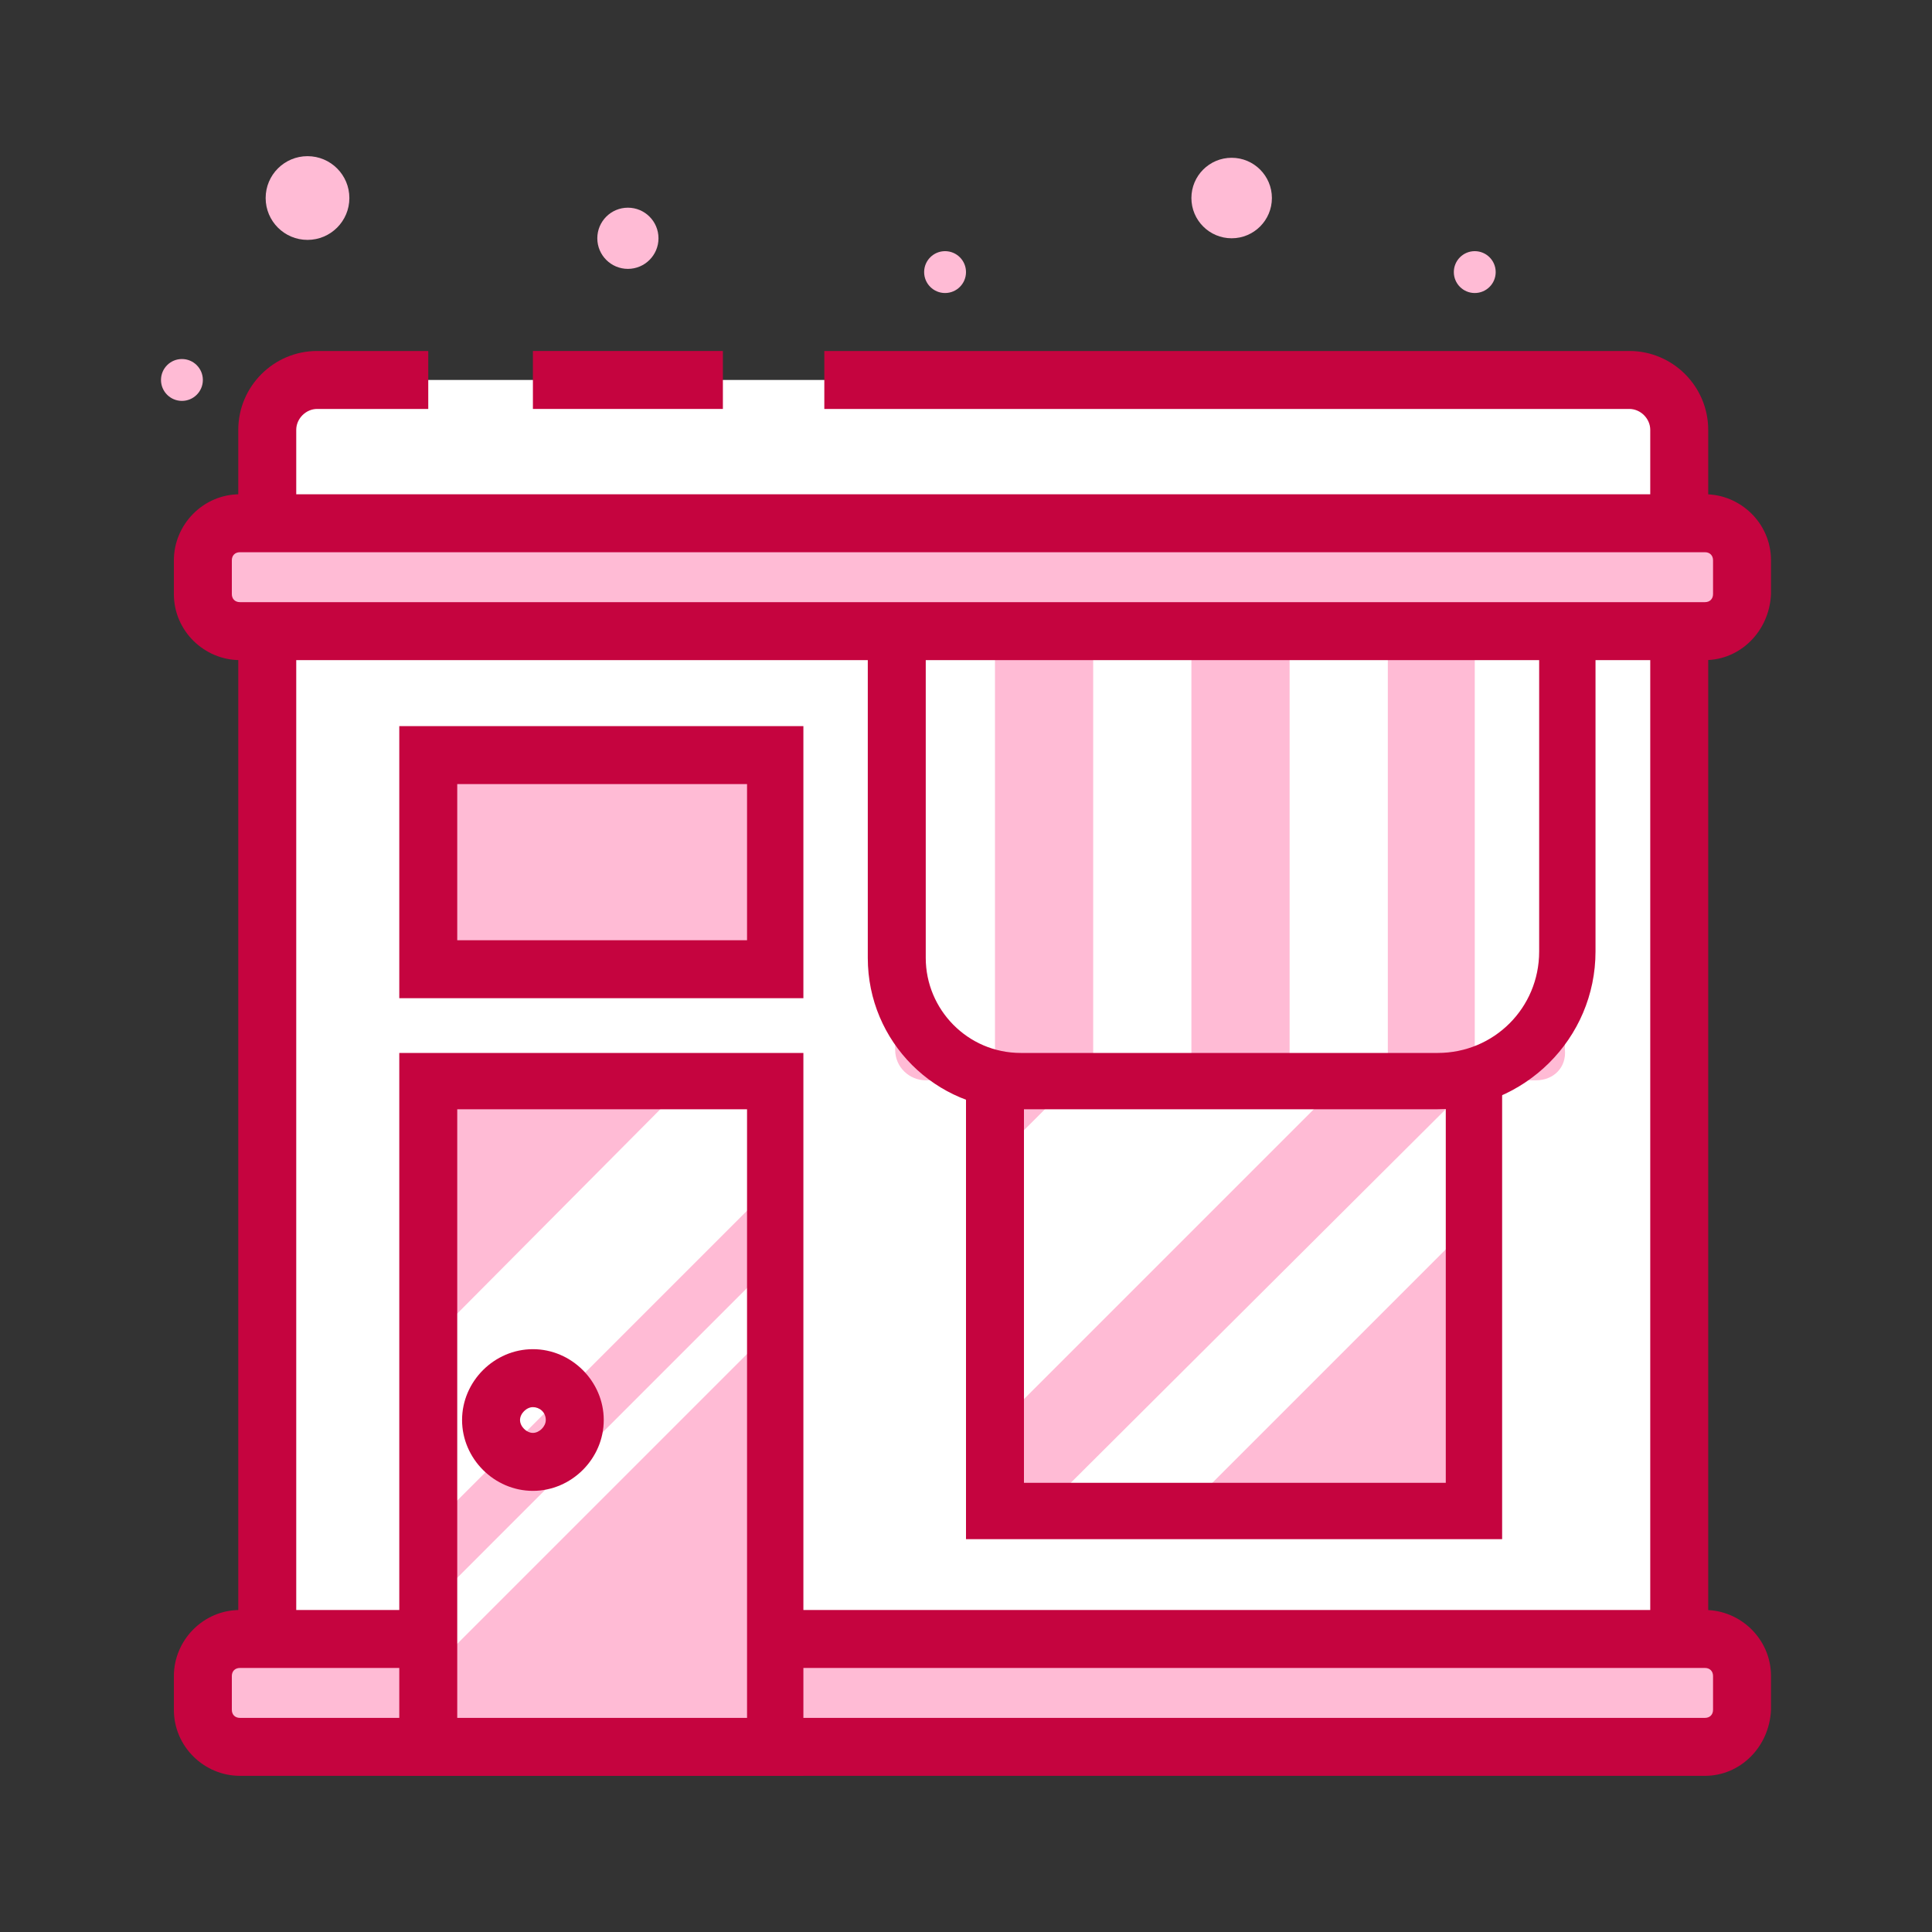 <?xml version="1.0" encoding="utf-8"?>
<!-- Generator: Adobe Illustrator 19.0.0, SVG Export Plug-In . SVG Version: 6.00 Build 0)  -->
<svg version="1.1" id="圖層_2" xmlns="http://www.w3.org/2000/svg" xmlns:xlink="http://www.w3.org/1999/xlink" x="0px" y="0px"
	 viewBox="0 0 120 120" style="enable-background:new 0 0 120 120;" xml:space="preserve">
<rect x="0" y="0" width="120" height="120" fill="#333333" stroke="none"/>
<style type="text/css">
	.st0{fill:#FFBBD5;}
	.st1{fill:#FFFFFF;}
	.st2{fill:#C5043F;}
</style>
<g id="XMLID_1_">
	<g id="XMLID_829_">
		<circle id="XMLID_3_" class="st0" cx="58.7" cy="16.9" r="1.3"/>
	</g>
	<g id="XMLID_94_">
		<circle id="XMLID_4_" class="st0" cx="91.6" cy="16.9" r="1.3"/>
	</g>
	<g id="XMLID_70_">
		<circle id="XMLID_5_" class="st0" cx="11.3" cy="23.6" r="1.3"/>
	</g>
	<g id="XMLID_66_">
		<circle id="XMLID_6_" class="st0" cx="39" cy="14.8" r="1.9"/>
	</g>
	<g id="XMLID_69_">
		<circle id="XMLID_7_" class="st0" cx="76.5" cy="12.3" r="2.5"/>
	</g>
	<g id="XMLID_68_">
		<circle id="XMLID_8_" class="st0" cx="19.1" cy="12.3" r="2.6"/>
	</g>
	<g id="XMLID_48_">
		<path id="XMLID_103_" class="st1" d="M104.2,106.2H16.5V24.9c0-0.7,0.6-1.3,1.3-1.3h85c0.7,0,1.3,0.6,1.3,1.3V106.2z"/>
	</g>
	<path id="XMLID_1965_" class="st2" d="M106,108H14.8V26.7c0-2.7,2.2-4.9,4.9-4.9h6.9v3.6h-6.9c-0.7,0-1.3,0.6-1.3,1.3v77.7h84.1
		V26.7c0-0.7-0.6-1.3-1.3-1.3h-50v-3.6h50c2.7,0,4.9,2.2,4.9,4.9V108z"/>
	<g id="XMLID_81_">
		<rect id="XMLID_1964_" x="33.1" y="21.8" class="st2" width="11.8" height="3.6"/>
	</g>
	<g id="XMLID_72_">
		<path id="XMLID_92_" class="st0" d="M107.2,108.5H13.6c-0.5,0-1-0.4-1-1v-4.7c0-0.5,0.4-1,1-1h93.6c0.5,0,1,0.4,1,1v4.7
			C108.2,108.1,107.7,108.5,107.2,108.5z"/>
	</g>
	<g id="XMLID_76_">
		<path id="XMLID_1961_" class="st2" d="M105.9,110.3h-91c-2.2,0-4.1-1.8-4.1-4.1v-2.1c0-2.2,1.8-4.1,4.1-4.1h91
			c2.2,0,4.1,1.8,4.1,4.1v2.1C109.9,108.5,108.1,110.3,105.9,110.3z M14.9,103.6c-0.3,0-0.5,0.2-0.5,0.5v2.1c0,0.3,0.2,0.5,0.5,0.5
			h91c0.3,0,0.5-0.2,0.5-0.5v-2.1c0-0.3-0.2-0.5-0.5-0.5H14.9z"/>
	</g>
	<g id="XMLID_75_">
		<path id="XMLID_65_" class="st0" d="M107.2,39.2H13.6c-0.5,0-1-0.4-1-1v-4.7c0-0.5,0.4-1,1-1h93.6c0.5,0,1,0.4,1,1v4.7
			C108.2,38.8,107.7,39.2,107.2,39.2z"/>
	</g>
	<g id="XMLID_74_">
		<path id="XMLID_1958_" class="st2" d="M105.9,41h-91c-2.2,0-4.1-1.8-4.1-4.1v-2.1c0-2.2,1.8-4.1,4.1-4.1h91c2.2,0,4.1,1.8,4.1,4.1
			v2.1C109.9,39.2,108.1,41,105.9,41z M14.9,34.3c-0.3,0-0.5,0.2-0.5,0.5v2.1c0,0.3,0.2,0.5,0.5,0.5h91c0.3,0,0.5-0.2,0.5-0.5v-2.1
			c0-0.3-0.2-0.5-0.5-0.5H14.9z"/>
	</g>
	<g id="XMLID_78_">
		<rect id="XMLID_59_" x="26.6" y="67.1" class="st0" width="21.5" height="41.4"/>
	</g>
	<g id="XMLID_97_">
		<polygon id="XMLID_9_" class="st1" points="26.6,95 48.1,73.5 48.1,67.1 42.8,67.1 26.6,83.4 		"/>
	</g>
	<g id="XMLID_100_">
		<polygon id="XMLID_10_" class="st1" points="26.6,103.9 48.1,82.4 48.1,78.3 26.6,99.8 		"/>
	</g>
	<g id="XMLID_77_">
		<path id="XMLID_1955_" class="st2" d="M49.9,110.3H24.8V65.4h25.1V110.3z M28.4,106.7h18V68.9h-18V106.7z"/>
	</g>
	<g id="XMLID_80_">
		<rect id="XMLID_49_" x="26.6" y="46.9" class="st0" width="21.5" height="13.3"/>
	</g>
	<g id="XMLID_79_">
		<path id="XMLID_1952_" class="st2" d="M49.9,62H24.8V45.1h25.1V62z M28.4,58.4h18v-9.7h-18V58.4z"/>
	</g>
	<g id="XMLID_82_">
		<path id="XMLID_1949_" class="st2" d="M33.1,92.6c-2.4,0-4.4-2-4.4-4.4c0-2.4,2-4.4,4.4-4.4c2.4,0,4.4,2,4.4,4.4
			C37.5,90.6,35.5,92.6,33.1,92.6z M33.1,87.4c-0.4,0-0.8,0.4-0.8,0.8c0,0.4,0.4,0.8,0.8,0.8s0.8-0.4,0.8-0.8
			C33.9,87.7,33.5,87.4,33.1,87.4z"/>
	</g>
	<g id="XMLID_91_">
		<rect id="XMLID_38_" x="61.8" y="59.7" class="st0" width="29.8" height="34.2"/>
	</g>
	<g id="XMLID_96_">
		<polygon id="XMLID_11_" class="st1" points="61.8,72 61.8,88.7 90.8,59.7 74.1,59.7 		"/>
	</g>
	<g id="XMLID_98_">
		<polygon id="XMLID_12_" class="st1" points="73.6,93.8 91.6,75.8 91.6,67.1 64.8,93.8 		"/>
	</g>
	<g id="XMLID_88_">
		<path id="XMLID_1946_" class="st2" d="M93.3,95.6H60V57.9h33.3V95.6z M63.6,92.1h26.2V61.4H63.6V92.1z"/>
	</g>
	<g id="XMLID_85_">
		<path id="XMLID_28_" class="st0" d="M95.4,67.1H57.5c-1,0-1.9-0.8-1.9-1.9v-26h41.6v26C97.3,66.3,96.5,67.1,95.4,67.1z"/>
	</g>
	<g id="XMLID_87_">
		<path id="XMLID_26_" class="st1" d="M61.8,67.1L61.8,67.1c-3.4,0-6.1-2.7-6.1-6.1V39.2h6.1V67.1z"/>
	</g>
	<g id="XMLID_89_">
		<rect id="XMLID_24_" x="67.9" y="39.2" class="st1" width="6.1" height="27.9"/>
	</g>
	<g id="XMLID_90_">
		<rect id="XMLID_22_" x="80.1" y="39.2" class="st1" width="6.1" height="27.9"/>
	</g>
	<g id="XMLID_93_">
		<path id="XMLID_13_" class="st1" d="M97.3,62.8V39.2h-5.7v27.9H93C95.4,67.1,97.3,65.2,97.3,62.8z"/>
	</g>
	<g id="XMLID_84_">
		<path id="XMLID_1943_" class="st2" d="M89.2,68.9H63.3c-5.2,0-9.4-4.2-9.4-9.4v-22h45.2v21.6C99.1,64.5,94.7,68.9,89.2,68.9z
			 M57.5,41v18.5c0,3.2,2.6,5.9,5.9,5.9h25.9c3.5,0,6.3-2.8,6.3-6.3V41H57.5z"/>
	</g>
</g>
</svg>

